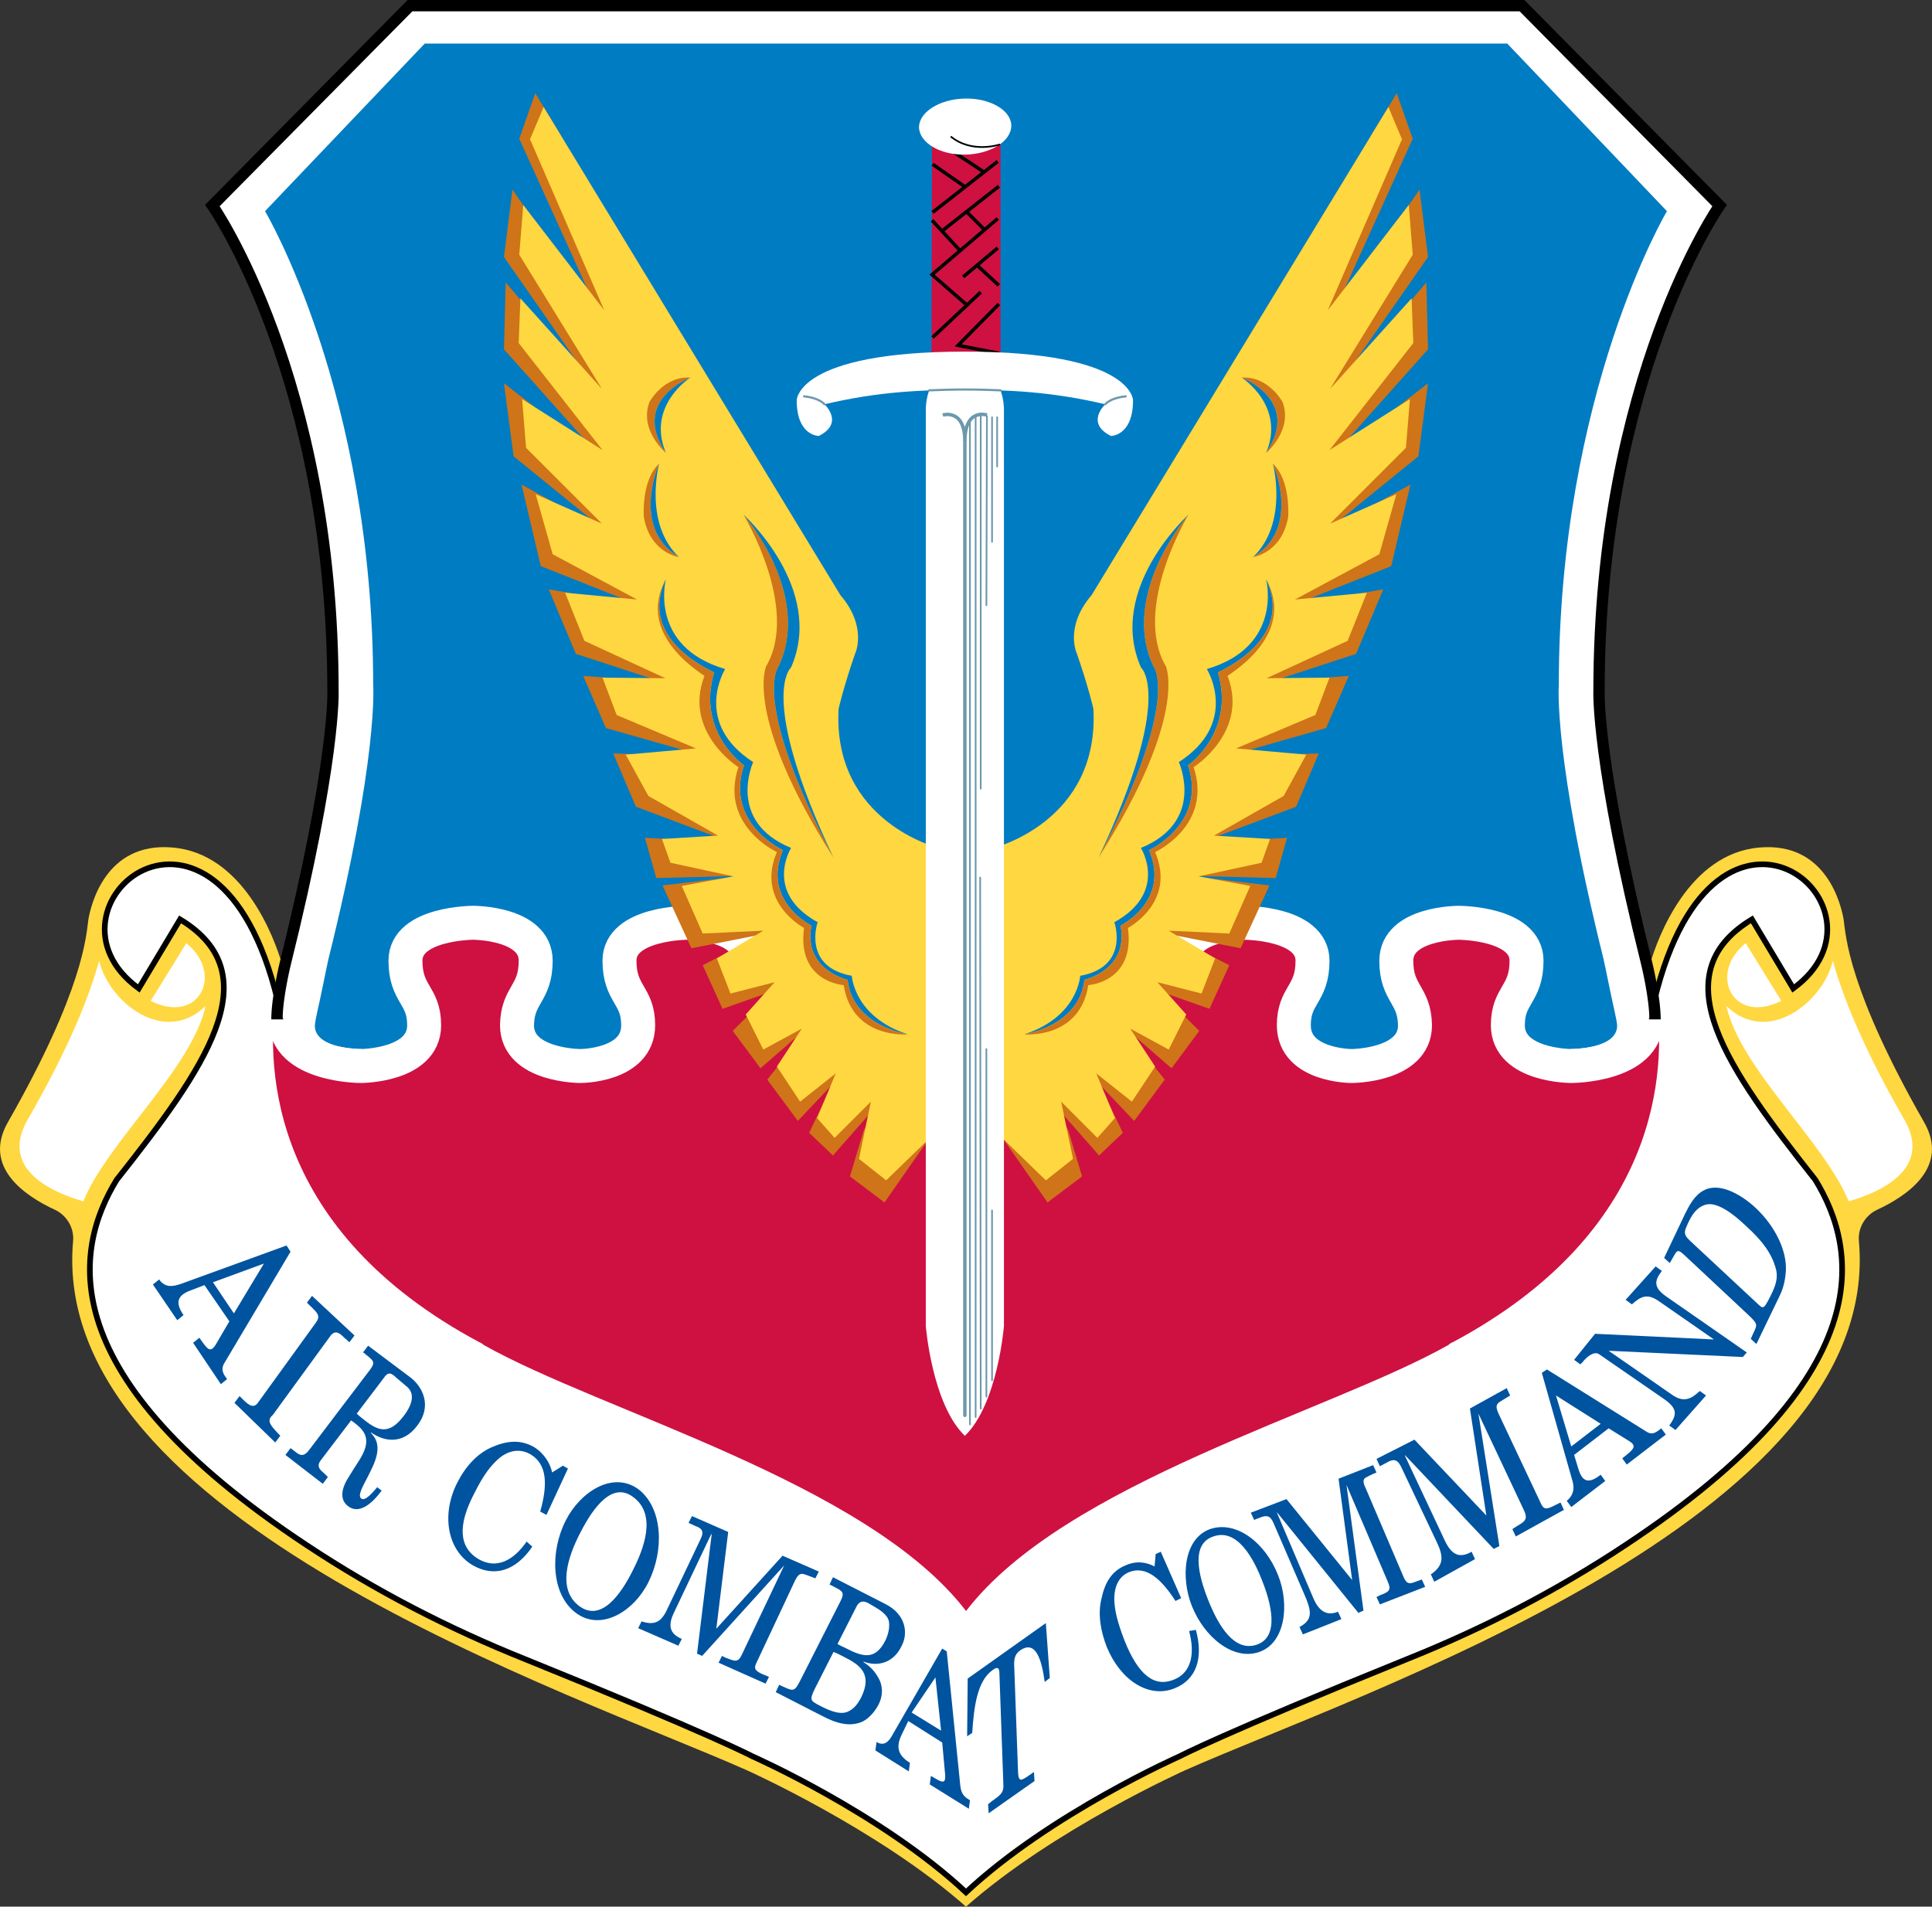 <?xml version="1.0" encoding="UTF-8"?><svg id="Layer_2" xmlns="http://www.w3.org/2000/svg" viewBox="0 0 341.22 336.79"><rect x="0" y="0" width="341.22" height="336.79" fill="#333333" stroke="none"/><defs><style>.cls-1,.cls-2{fill:#fff;}.cls-3,.cls-4,.cls-5{stroke-linecap:round;}.cls-3,.cls-4,.cls-5,.cls-6,.cls-7,.cls-8,.cls-9,.cls-10{fill:none;}.cls-3,.cls-4,.cls-5,.cls-8{stroke:#6d98ac;}.cls-3,.cls-8,.cls-9{stroke-width:.61px;}.cls-11{fill:#ce1141;}.cls-4{stroke-width:.38px;}.cls-5,.cls-6{stroke-width:.3px;}.cls-12{fill:#00539f;}.cls-13{fill:#ffd740;}.cls-14{fill:#007cc2;}.cls-6,.cls-2,.cls-9,.cls-10{stroke:#000;}.cls-7{stroke:#fff;stroke-width:6px;}.cls-7,.cls-2{stroke-miterlimit:10;}.cls-15{fill:#cf7419;}.cls-10{stroke-width:2px;}</style></defs><g id="Layer_1-2"><path class="cls-1" d="m170.61,188.3H48.91v-8.1c0-4.1,1.5-10.1,1.5-10.1h0c8.9-35.8,8.4-48,8.4-48,0-55.4-21.3-85.8-21.3-85.8L72.41,1h196.4l34.9,35.3s-21.3,30.4-21.3,85.8c0,0-.5,12.2,8.4,48h0s1.5,6,1.5,10.1v8.1h-121.7"/><path class="cls-13" d="m170.61,336.79c15.5-13.7,38.7-24.09,38.7-24.09,30.8-13.7,123.4-44.4,119-93.5-.2-2.3,1.1-4.5,3.2-5.5,5.2-2.4,12.9-7.5,8.3-15.5-13.4-23.5-13.8-32.9-14.2-35.8-.4-2.3-2.9-13.7-14.8-12.7-12.5,1-18,15.8-19.4,20.6,18.3,72.4-78.1,73.2-120.8,116.6-42.7-43.4-139.1-44.2-120.8-116.6-1.4-4.8-6.9-19.6-19.4-20.6-11.9-1-14.4,10.4-14.8,12.7-.4,2.9-.8,12.3-14.2,35.8-4.6,8,3.1,13.1,8.3,15.5,2.1,1,3.4,3.2,3.2,5.5-4.4,49.1,88.2,79.8,119,93.5,0,0,23.2,10.39,38.7,24.09Z"/><path class="cls-1" d="m314.61,176.8l-6.3-10.2c-6.7,5.4-2.3,14.5,6.3,10.2Z"/><path class="cls-1" d="m326.51,212.2c-4.3-10.5-19.2-23.5-21.6-34.5,7.3,7.1,17.1-.7,18.8-8,1.5,5.5,4.9,14.7,12.7,28.2,5,8.9-5,12.9-9.9,14.3h0Z"/><path class="cls-2" d="m170.61,334.26c-14.93-13.96-37.8-24.06-37.8-24.06,0,0-6.9-3.7-40-17.1-13.5-5.4-26.5-12.1-38.7-20.2-45.2-29.9-41.1-52.1-33.5-64.5,15.4-19.5,27.4-36.2,11.2-46l-7.3,12.2c-19.5-14.2,13.7-42.3,24.5,2h0c0,70.94,85.3,66.25,121.6,105.95,36.3-39.7,121.6-36.05,121.6-105.95h0c10.8-44.3,44-16.2,24.5-2l-7.3-12.2c-16.2,9.8-4.2,26.5,11.2,46,7.6,12.4,11.7,34.6-33.5,64.5-12.2,8.1-25.2,14.8-38.7,20.2-33.1,13.4-40,17.1-40,17.1,0,0-22.87,10.1-37.8,24.06Z"/><path class="cls-11" d="m170.61,169.7h-38.2c0-6.7-11-6.7-11-6.7,0,0-12,0-12,6.7,0,6,3.3,6,3.3,11.4,0,7.2-10.2,7.2-10.2,7.2,0,0-11.2,0-11.2-7.2.1-5.5,3.3-5.5,3.3-11.4,0-6.7-11-6.7-11-6.7,0,0-12,0-12,6.7,0,6,3.3,6,3.3,11.4,0,7.2-11.2,7.2-11.2,7.2,0,0-10.29-.04-10.29-7.24h-3l-1.7-4.79c-1.8,12.9-.7,41.2,35.9,60.8.3.1.6.3.8.5,20.9,11.8,67.8,24.3,85.2,47,17.4-22.7,64.3-35.2,85.2-47,.2-.2.5-.4.8-.5,36.6-19.6,37.7-47.9,35.9-60.8l-1.7,4.79h-3c0,7.2-10.29,7.24-10.29,7.24,0,0-11.2,0-11.2-7.2,0-5.4,3.3-5.4,3.3-11.4,0-6.7-12-6.7-12-6.7,0,0-11,0-11,6.7,0,5.9,3.2,5.9,3.3,11.4,0,7.2-11.2,7.2-11.2,7.2,0,0-10.2,0-10.2-7.2,0-5.4,3.3-5.4,3.3-11.4,0-6.7-12-6.7-12-6.7,0,0-11,0-11,6.7h-38.2"/><path class="cls-14" d="m170.61,7.7h-95.6l-28.2,29.6s19.1,32.1,19.1,83.7c0,0,1,12.6-7.9,48.4,0,0-.66,3.05-1.03,4.94-.64,3.22-1.37,5.96-1.37,6.86,0,4.1,8.1,4.1,8.1,4.1,0,0,11.2,3,11.2-4.2,0-5.4-3.3-5.4-3.3-11.4,0-6.7,12-6.7,12-6.7,0,0,11,0,11,6.7,0,5.9-3.2,5.9-3.3,11.4,0,7.2,11.2,7.2,11.2,7.2,0,0,10.2,0,10.2-7.2,0-5.4-3.3-5.4-3.3-11.4,0-6.7,12-6.7,12-6.7,0,0,11,0,11,6.7h76.4c0-6.7,11-6.7,11-6.7,0,0,12,0,12,6.7,0,6-3.3,6-3.3,11.4,0,7.2,10.2,7.2,10.2,7.2,0,0,11.2,0,11.2-7.2-.1-5.5-3.3-5.5-3.3-11.4,0-6.7,11-6.7,11-6.7,0,0,12,0,12,6.7,0,6-3.3,6-3.3,11.4,0,7.2,11.2,4.2,11.2,4.2,0,0,8.1,0,8.1-4.1,0-.9-.73-3.65-1.37-6.86-.37-1.89-1.03-4.94-1.03-4.94-8.9-35.8-7.9-48.4-7.9-48.4,0-51.6,19.1-83.7,19.1-83.7l-28.2-29.6s-95.6,0-95.6,0Z"/><path class="cls-1" d="m26.61,176.8l6.3-10.2c6.7,5.4,2.3,14.5-6.3,10.2Z"/><path class="cls-1" d="m14.71,212.2c4.3-10.5,19.2-23.5,21.6-34.5-7.3,7.1-17.1-.7-18.8-8-1.5,5.5-4.9,14.7-12.7,28.2-5,8.9,5,12.9,9.9,14.3h0Z"/><path class="cls-12" d="m51.31,221.1l-11.7,19.7c-.7,1.2-.1,2,.5,2.8l-1.1.9-4.9-7.3,1.1-.9c1.4,2,1.9,2.8,2.9,1.2l2.4-4.1-4.4-6.4-2.6,1c-2.6,1-2.3,2.5-1.1,4.3l-1.1.9-4.3-6.3,1.1-.9c1.1,1.6,2.6,1.2,3.8.8l18.7-6.8.7,1.1Zm-13.7,5.4l3.7,5.5,5.3-8.8-9,3.3Z"/><path class="cls-12" d="m62.61,235.9l-.9,1.2c-.2-.2-.5-.5-.8-.7-.8-.8-1.6-1.6-2.5-.5l-10.2,14-.3.3c-.8.9.1,1.8,1.1,2.9l.5.5-.9,1.2-7.2-7,.9-1.2.6.6c1,1,1.9,1.7,2.7.5l10.2-14.1c.8-1.1.4-1.6-1.1-3l-.5-.5.9-1.2,7.5,7Z"/><path class="cls-12" d="m72.61,243.4c2.1,1.7,3.7,5,1.1,8.4-2.6,3.5-6,2.8-8.2,1.2v.1c.8.9,2,2.3.3,6-.5,1.1-1.4,2.8-1.4,2.8-1,1.9-1,2.5-.6,2.8.7.6,2.3-1.4,2.8-2l.8.6c-1.7,2.3-4,4.3-6,2.7-1.5-1.2-1.1-3.2.3-5.3,0,0,1.1-1.8,1.7-2.7,1.8-2.8,1.5-4.4.3-5.7-.5-.5-1.1-1-1.7-1.4l-5.4,7.1c-.8,1.1,0,1.7.7,2.3,0,0,.3.3.6.6l-.9,1.2-6.6-5.1.9-1.2c1.2.8,2,2.1,3.3.3l10.7-14.1c1-1.3.7-1.6-.4-2.5-.3-.2-.5-.5-.8-.6l.9-1.2,7.6,5.7Zm-3.3-.6c-.7-.5-1.2.1-1.6.7l-4.7,6.2c.4.4.9.8,1.3,1.1,2.6,2.1,4.5,2.6,7-.7,1.6-2.1,2-4,.5-5.2l-2-1.7c0-.1-.4-.3-.5-.4Z"/><path class="cls-12" d="m97.51,260.1l1.9-1.2.9.5-3.8,8.2-1.1-.6c1.3-4.6,1.3-8.3-1.7-10.1-1.7-1-3.8-.9-5.8.9-1.3,1.2-2.5,2.7-4.1,5.9-3,5.7-2.8,9.6.7,11.7,3.3,1.9,6.3.1,8.5-3.1l1,.9c-3,4.4-6.8,5.4-10.5,3.3-4.6-2.7-5.6-9.1-2.7-14.7,1.5-2.9,3.5-5,5.9-6.1,2.7-1.2,5.1-1.5,7.6-.1,1.9,1.2,2.9,3,3.2,4.5Z"/><path class="cls-12" d="m114.51,279.5c-2.6,5.2-8.4,8.7-12.8,5.4-4.4-3.3-4.6-10.8-1.8-16.3,2.5-5,8.3-8.9,12.9-5.5,4.3,3.4,4.5,10.8,1.7,16.4Zm-12-8.8c-2.3,4.4-4.1,10.1-.2,13,3.9,2.9,7.4-2.2,9.4-6.2,2-3.9,4.3-9.9.2-13-3.7-2.9-7.1,1.7-9.4,6.2Z"/><path class="cls-12" d="m128.61,270.6l-2.1,17.1,11.7-12.9,6.4,2.8-.6,1.2c-1-.4-1.9-.7-1.9-.7-.8-.3-1.2.1-1.7,1.1l-6.8,14.5c-.5,1-.3,1.4,1,2l1.2.5-.6,1.2-8.3-3.7.6-1.2.6.3c1.6.6,2.2,1,2.9-.5l7.5-15.8-14.5,16-.9-.4,2.6-21.2-.2.3-6.5,13.7c-1.1,2.3-.7,3.7,1.4,4.6l-.6,1.2-7.1-3.1.6-1.2c2.5.8,3.6,0,4.7-2.5l5.8-12.2c.6-1.3,0-1.8-.9-2.1-.4-.2-.9-.4-1.3-.6l.6-1.2,6.4,2.8Z"/><path class="cls-12" d="m156.31,283.3c3.8,1.9,4.1,5.3,2.9,7.5-1.5,3.1-4.4,3.6-6.7,2.7v.1c.4.3,1.7,1,2.7,2.9.6,1.1.9,2.8-.1,4.7-.8,1.5-2,2.6-3,3-2.1.8-4.3.3-7.1-1.2l-8-4.1.6-1.3c2.4,1.1,2.6,1.4,3.6-.5l7.3-14.4c.7-1.4.2-1.7-1-2.3-.2-.1-.7-.4-1-.5l.6-1.3,9.2,4.7Zm.7,3.2c-.2-1.3-1.7-2.2-3.1-3-.7-.4-1.9-1.3-2.7.4l-3.3,6.5s.7.4,1.2.6c3.1,1.6,5.4,2.5,7.3-1.3.6-1.3.7-2.4.6-3.2Zm-9.8,5.3l-3.3,6.5c-1,2.1-.8,2.1,1.1,3.1,2.1,1.1,3.6,1.4,4.6,1s1.8-1.2,2.5-2.6c2-4.1-.2-5.7-3-7.1-.6-.3-1.1-.6-1.9-.9Z"/><path class="cls-12" d="m167.21,291.7l2.4,23.8c.2,1.6.9,2,1.7,2.5l-.2,1.5-6.9-4.3.2-1.5c1.9,1.1,2.7,1.7,2.5-.4l-.5-5.5-6-3.8-1.2,2.5c-1.2,2.5-.2,3.8,1.5,4.9l-.2,1.5-5.9-3.7.2-1.5c1.5.9,2.3-.3,2.9-1.4l8.7-15.1.8.5Zm-6.2,10.8l5.2,3.2-1-9.4-4.2,6.2Z"/><path class="cls-12" d="m184.71,286.7l.7,9.7-.9.7c-.5-3.7-1.5-7.5-4.3-5.6-.7.5-1.1,1.1-1.1,2.4l.7,19.3c.1,1.6.6,1.3,1.8.5.3-.2.7-.5,1-.7l.1,1.6-8.1,5.7-.1-1.6c.3-.2.8-.7.9-.7,1.2-.9,1.9-1.3,1.8-2.8l-.7-19.6c0-1.1-.4-1.2-1.2-.6-2.7,1.9-3.3,6.4-3.6,11.1l-.9.6.1-10.2,13.8-9.8Z"/><path class="cls-12" d="m203.91,276.7l.2-2.2.9-.4,3.6,8.2-1,.5c-2.5-3.9-5.2-6.3-8.2-5.1-1.7.7-2.7,2.4-2.6,5.1.1,1.8.5,3.6,1.8,7,2.4,6,5.2,8.3,8.7,6.9,3.3-1.3,3.7-4.9,2.7-8.6l1.2-.2c1.4,5.1,0,8.8-3.7,10.3-4.6,1.9-9.6-1.4-12-7.2-1.2-3-1.6-6-1-8.5.6-2.9,1.8-5,4.3-6,2-.9,3.8-.5,5.1.2Z"/><path class="cls-12" d="m225.71,278.2c2.1,5.2,1.3,12-3.3,13.6-4.6,1.6-9.7-2.6-11.9-8.1-2-5-1.5-11.9,3.2-13.6,4.7-1.6,9.8,2.5,12,8.1Zm-12.3,4.5c1.8,4.5,4.6,9.2,8.6,7.8,4-1.4,2.5-7.3.9-11.3-1.5-3.9-4.4-9.3-8.6-7.8-4,1.3-2.7,6.8-.9,11.3Z"/><path class="cls-12" d="m227.21,264.8l11.6,14.3-2.4-17.9,6.1-2.4.6,1.3c-1,.4-1.7.8-1.7.8-.8.3-.7,1-.2,2l6.7,15.7c.5,1.1.9,1.3,2.1.8l1.1-.4.6,1.3-8,3.1-.6-1.3.6-.3c1.5-.6,2.1-.8,1.4-2.4l-7.3-17.1,3,22.2-.9.4-14.4-17.8.1.3,6.3,14.8c1,2.4,2.4,3.3,4.4,2.5l.6,1.3-6.8,2.7-.6-1.3c2.2-1.2,2.2-2.5,1.1-5.2l-5.7-13.2c-.6-1.4-1.3-1.3-2.2-1-.4.2-.9.3-1.2.5l-.6-1.3,6.3-2.4Z"/><path class="cls-12" d="m249.81,254.3l12.7,13.4-2.9-18.9,6.5-3.6.6,1.3c-1,.6-1.8,1.1-1.8,1.1-.8.5-.7,1.1-.2,2.2l7.4,15.7c.5,1.1.9,1.2,2.3.5l1.2-.6.6,1.3-8.5,4.7-.6-1.3.6-.4c1.5-.9,2.2-1.2,1.5-2.8l-8.1-17.2,3.7,23.4-1,.5-15.7-16.6.1.3,7,14.9c1.2,2.5,2.6,3.1,4.7,1.9l.6,1.3-7.2,4-.6-1.3c2.3-1.6,2.3-3.1,1-5.8l-6.3-13.3c-.7-1.4-1.5-1.2-2.4-.7-.4.2-.9.5-1.3.7l-.6-1.3,6.7-3.4Z"/><path class="cls-12" d="m273.21,241.9l17.6,11c1.1.7,1.8,0,2.6-.6l.8,1.1-6.9,5.3-.8-1.1c1.9-1.5,2.7-2.1,1.3-3l-3.7-2.3-6.1,4.7.8,2.6c.8,2.6,2.2,2.2,3.9.9l.8,1.1-6,4.6-.8-1.1c1.5-1.2,1.3-2.7.9-3.9l-5.3-18.7.9-.6Zm4.3,13.6l5.2-4-7.9-5,2.7,9Z"/><path class="cls-12" d="m281.71,235.6l21,1-9.5-6.6c-2.2-1.6-3.3-1.1-5,.4l-1.1-.8,5.3-5.9,1.1.8c-1.3,1.7-1.6,2.9.9,4.6l14.1,9.8-.7.8-23.7-1.1,11.1,7.7c2.1,1.5,3.4.9,5-.6l1.1.8-5.4,6.1-1.1-.8c1.5-2,1.4-3.1-1.1-4.8l-11.3-7.8c-.9-.6-2.2.5-2.9,1.4l-.4.4-1.1-.8,3.7-4.6Z"/><path class="cls-12" d="m297.61,214.4c1.3-2.6,3.1-5.9,7.8-4.1,1.5.6,3.1,1.6,4.7,3.1,3.4,3.2,5.5,7.5,5.3,11.1-.1,1.5-.4,3-1.1,4.4l-4.1,8.5-1-.9c1.1-2.6,1.6-2.3-.5-4.3l-10.9-10.2c-1.8-1.7-1.5-1.2-2.9,1.1l-1-.9,3.7-7.8Zm.8,4.7l11.8,11c1.2,1.1,1.2,1.4,2.5-1.2.9-1.8,1.4-3.2.9-4.9-.7-2.5-2.2-4.7-5.3-7.5-2.2-2.1-5.1-4.3-7.1-3.7-1.6.5-2.4,1.8-3.1,3.3-.5,1.2-1,1.8.3,3Z"/><path class="cls-10" d="m48.91,180.2c0-4.1,1.5-10.1,1.5-10.1h0c8.9-35.8,8.4-48,8.4-48,0-55.4-21.3-85.8-21.3-85.8L72.41,1h196.4l34.9,35.3s-21.3,30.4-21.3,85.8c0,0-.5,12.2,8.4,48h0s1.5,6,1.5,10.1"/><path class="cls-7" d="m132.41,169.7c0-6.7-11-6.7-11-6.7,0,0-12,0-12,6.7,0,6,3.3,6,3.3,11.4,0,7.2-10.2,7.2-10.2,7.2,0,0-11.2,0-11.2-7.2.1-5.5,3.3-5.5,3.3-11.4,0-6.7-11-6.7-11-6.7,0,0-12,0-12,6.7,0,6,3.3,6,3.3,11.4,0,7.2-11.2,7.2-11.2,7.2,0,0-13.29,0-13.29-8.24"/><path class="cls-7" d="m208.81,169.7c0-6.7,11-6.7,11-6.7,0,0,12,0,12,6.7,0,6-3.3,6-3.3,11.4,0,7.2,10.2,7.2,10.2,7.2,0,0,11.2,0,11.2-7.2-.1-5.5-3.3-5.5-3.3-11.4,0-6.7,11-6.7,11-6.7,0,0,12,0,12,6.7,0,6-3.3,6-3.3,11.4,0,7.2,11.2,7.2,11.2,7.2,0,0,13.29,0,13.29-8.24"/><g><g><polygon class="cls-15" points="99.11 24 94.54 16.47 91.71 24.5 105.81 55.6 90.51 33.5 89.01 45.4 104.91 68.2 89.31 49.9 89.01 61.7 106.41 81.2 89.01 67.7 90.71 80.6 106.71 93.6 92.11 85.6 95.51 100 112.61 106.8 96.91 104.1 101.71 115.5 116.71 120.4 103.01 119.4 107.01 128.6 124.21 133.5 108.31 133.1 112.31 142.5 129.11 148.8 113.91 148 115.91 155.1 131.31 154.7 117.01 156.4 122.11 167.5 134.81 165 124.11 170.5 127.61 178.2 137.81 174.6 133.51 178 129.41 182.1 134.31 188.7 143.51 180.7 135.51 190.7 140.91 198 149.91 188.5 146.21 193.2 142.91 200.1 147.11 204.1 154.41 195.8 152.51 199.8 150.11 207.8 156.21 212.4 165.01 199.8 151.01 185.5 145.01 174.8 133.51 159.3 129.31 146.9 122.21 129.1 114.51 111.4 113.41 103.7 106.71 86.4 107.81 71.9 107.51 60.4 107.61 50.3 99.11 24"/><path class="cls-13" d="m165.81,149.8s-18.8-4.6-17.7-24.6c0,0,.8-3.6,2.9-9.7,0,0,2.3-4.7-2.6-10.4L96.01,18.9l-2.4,5.7,13.1,30.2-14.3-18.6-.7,8.8,14.6,23.7-14.4-16-.3,7.9,14.8,18.9-14.2-9,.7,8.6,13.4,13.4-11.7-5.2,3,10.6,14.9,8-12.7-1.2,3.4,8.5,14.3,6.6-11.1-.1,2.5,6.6,14,5.9-12.4,1.1,4,7.3,12.3,7-9.9.6,1.5,4.2,11.1,2.4-9.1,1.7,3.7,8.4,10.7-.5-8.2,4.9,2.4,6.2,7.8-2-5.1,5.7,3.1,6.2,6.8-3.7-4.4,6.7,4.1,6.2,6.3-5-3.3,7.9,3.1,3.5,6.4-6.4-2.1,10.1,4.8,3.8,10.1-9.8-.8-48.9Z"/></g><path class="cls-15" d="m131.31,90.9s10,16.5,4,26.8c0,0-4,8.8,11.9,33.8-14.7-28-9.7-33.8-9.7-33.8,6-12.8-6.2-26.8-6.2-26.8Z"/><path class="cls-15" d="m121.91,66.7s-10.6,4-4.3,13.3c0,0-4.8-4-2.9-9,0,0,2.5-4.6,7.2-4.3Z"/><path class="cls-15" d="m116.41,81.9s-5.1,11.4,3.5,16.5c0,0-5.1-.7-6.2-7.1,0,0-.5-6.4,2.7-9.4Z"/><path class="cls-14" d="m117.61,102.3s-3.14,11.88,10.46,15.88c0,0-5.85,9.44,4.95,16.44,0,0-4.8,10.46,6.7,15.16,0,0-4.91,7.82,4.69,13.12,0,0-2.77,7.87,6.03,9.47,0,0,.37,7.23,9.87,10.33,0,0-9.72-1.43-10.62-9.63,0,0-7.88-1.77-6.38-9.57,0,0-8.84-4.33-5.04-13.33,0,0-10.28-4.68-6.88-14.98,0,0-8.38-5.8-5.28-16.4.1-.1-13.7-5.6-8.5-16.5Z"/><path class="cls-15" d="m117.61,102.3c-5.2,10.9,8.6,16.4,8.5,16.5-3.1,10.6,5.28,16.4,5.28,16.4-3.4,10.3,6.88,14.98,6.88,14.98-3.8,9,5.04,13.33,5.04,13.33-1.5,7.8,6.38,9.57,6.38,9.57.9,8.2,10.62,9.63,10.62,9.63,0,0-9.8.9-11.3-8.7,0,0-8.3-.5-7-10.1,0,0-8.6-4.5-4.8-13.4,0,0-10.2-4.7-6.8-15,0,0-9.8-6.2-6-16.1.2-.1-12.4-7-6.8-17.1Z"/><path class="cls-14" d="m147.21,151.5c-14.7-28-9.7-33.8-9.7-33.8,6-12.8-6.2-26.8-6.2-26.8,0,0,14.5,13.1,8.4,27,0,0-6,5,7.5,33.6Z"/><path class="cls-14" d="m119.91,98.4c-8.6-5.1-3.5-16.5-3.5-16.5,0,0-2.8,10.5,3.5,16.5Z"/><path class="cls-14" d="m121.91,66.7s-10.6,4-4.3,13.3c-3.5-8.3,4.3-13.3,4.3-13.3Z"/></g><g><g><polygon class="cls-15" points="242.11 24 246.68 16.47 249.51 24.5 235.41 55.6 250.71 33.5 252.21 45.4 236.31 68.2 251.91 49.9 252.21 61.7 234.81 81.2 252.21 67.7 250.51 80.6 234.51 93.6 249.11 85.6 245.71 100 228.61 106.8 244.31 104.1 239.51 115.5 224.51 120.4 238.21 119.4 234.21 128.6 217.01 133.5 232.91 133.1 228.91 142.5 212.11 148.8 227.31 148 225.31 155.1 209.91 154.7 224.21 156.4 219.11 167.5 206.41 165 217.11 170.5 213.61 178.2 203.41 174.6 207.71 178 211.81 182.1 206.91 188.7 197.71 180.7 205.71 190.7 200.31 198 191.31 188.5 195.01 193.2 198.31 200.1 194.11 204.1 186.81 195.8 188.71 199.8 191.11 207.8 185.01 212.4 176.21 199.8 190.21 185.5 196.21 174.8 207.71 159.3 211.91 146.9 219.01 129.1 226.71 111.4 227.81 103.7 234.51 86.4 233.41 71.9 233.71 60.4 233.61 50.3 242.11 24"/><path class="cls-13" d="m175.41,149.8s18.8-4.6,17.7-24.6c0,0-.8-3.6-2.9-9.7,0,0-2.3-4.7,2.6-10.4l52.4-86.2,2.4,5.7-13.1,30.2,14.3-18.6.7,8.8-14.6,23.7,14.4-16,.3,7.9-14.8,18.9,14.2-9-.7,8.6-13.4,13.4,11.7-5.2-3,10.6-14.9,8,12.7-1.2-3.4,8.5-14.3,6.6,11.1-.1-2.5,6.6-14,5.9,12.4,1.1-4,7.3-12.3,7,9.9.6-1.5,4.2-11.1,2.4,9.1,1.7-3.7,8.4-10.7-.5,8.2,4.9-2.4,6.2-7.8-2,5.1,5.7-3.1,6.2-6.8-3.7,4.4,6.7-4.1,6.2-6.3-5,3.3,7.9-3.1,3.5-6.4-6.4,2.1,10.1-4.8,3.8-10.1-9.8.8-48.9Z"/></g><path class="cls-15" d="m209.91,90.9s-10,16.5-4,26.8c0,0,4,8.8-11.9,33.8,14.7-28,9.7-33.8,9.7-33.8-6-12.8,6.2-26.8,6.2-26.8Z"/><path class="cls-15" d="m219.31,66.7s10.6,4,4.3,13.3c0,0,4.8-4,2.9-9,0,0-2.5-4.6-7.2-4.3Z"/><path class="cls-15" d="m224.81,81.9s5.1,11.4-3.5,16.5c0,0,5.1-.7,6.2-7.1,0,0,.5-6.4-2.7-9.4Z"/><path class="cls-14" d="m223.61,102.3s3.14,11.88-10.46,15.88c0,0,5.85,9.44-4.95,16.44,0,0,4.8,10.46-6.7,15.16,0,0,4.91,7.82-4.69,13.12,0,0,2.77,7.87-6.03,9.47,0,0-.37,7.23-9.87,10.33,0,0,9.72-1.43,10.62-9.63,0,0,7.88-1.77,6.38-9.57,0,0,8.84-4.33,5.04-13.33,0,0,10.28-4.68,6.88-14.98,0,0,8.38-5.8,5.28-16.4-.1-.1,13.7-5.6,8.5-16.5Z"/><path class="cls-15" d="m223.61,102.3c5.2,10.9-8.6,16.4-8.5,16.5,3.1,10.6-5.28,16.4-5.28,16.4,3.4,10.3-6.88,14.98-6.88,14.98,3.8,9-5.04,13.33-5.04,13.33,1.5,7.8-6.38,9.57-6.38,9.57-.9,8.2-10.62,9.63-10.62,9.63,0,0,9.8.9,11.3-8.7,0,0,8.3-.5,7-10.1,0,0,8.6-4.5,4.8-13.4,0,0,10.2-4.7,6.8-15,0,0,9.8-6.2,6-16.1-.2-.1,12.4-7,6.8-17.1Z"/><path class="cls-14" d="m194.01,151.5c14.7-28,9.7-33.8,9.7-33.8-6-12.8,6.2-26.8,6.2-26.8,0,0-14.5,13.1-8.4,27,0,0,6,5-7.5,33.6Z"/><path class="cls-14" d="m221.31,98.4c8.6-5.1,3.5-16.5,3.5-16.5,0,0,2.8,10.5-3.5,16.5Z"/><path class="cls-14" d="m219.31,66.7s10.6,4,4.3,13.3c3.5-8.3-4.3-13.3-4.3-13.3Z"/></g><g><path class="cls-1" d="m170.41,253.63c5.8-5.6,6.9-19.4,6.9-19.4V72.23s0-8.4-6.9-6.1c-6.9-2.3-6.9,6.1-6.9,6.1v162s1.1,13.8,6.9,19.4"/><g><path class="cls-11" d="m164.51,63.31l.1-39.3,12.1-.1v39.3c-.1.1-8.8.6-12.2.1Z"/><path class="cls-8" d="m174.31,73.31s-3.9-1.3-3.9,4.6c0-5.8-3.9-4.6-3.9-4.6"/><line class="cls-3" x1="170.41" y1="77.91" x2="170.41" y2="250.01"/><line class="cls-5" x1="171.31" y1="74.21" x2="171.31" y2="251.61"/><line class="cls-5" x1="172.31" y1="73.61" x2="172.31" y2="250.31"/><line class="cls-5" x1="173.11" y1="155.01" x2="173.21" y2="248.81"/><line class="cls-5" x1="174.21" y1="185.31" x2="174.21" y2="246.71"/><line class="cls-5" x1="174.31" y1="73.51" x2="174.21" y2="106.91"/><line class="cls-5" x1="175.21" y1="213.81" x2="175.21" y2="243.81"/><line class="cls-5" x1="175.21" y1="73.71" x2="175.21" y2="95.71"/><line class="cls-5" x1="176.11" y1="73.71" x2="176.11" y2="82.41"/><line class="cls-5" x1="173.21" y1="139.31" x2="173.21" y2="73.11"/><line class="cls-9" x1="172.61" y1="46.91" x2="176.41" y2="50.41"/><g><line class="cls-9" x1="176.21" y1="28.51" x2="164.71" y2="37.51"/><line class="cls-9" x1="164.71" y1="29.01" x2="170.31" y2="32.91"/><line class="cls-9" x1="164.61" y1="38.91" x2="169.51" y2="44.21"/><line class="cls-9" x1="166.61" y1="40.61" x2="176.41" y2="32.91"/><line class="cls-9" x1="170.81" y1="37.51" x2="174.01" y2="40.71"/><polyline class="cls-9" points="176.21 38.61 164.61 48.51 170.81 53.91"/><line class="cls-9" x1="176.21" y1="43.81" x2="170.11" y2="48.91"/><line class="cls-9" x1="164.71" y1="59.61" x2="173.21" y2="51.61"/><polyline class="cls-9" points="176.41 53.71 169.21 61.01 176.41 62.41"/><line class="cls-9" x1="167.61" y1="26.31" x2="173.81" y2="30.41"/></g><path class="cls-1" d="m170.51,27.31c4.5-.1,8.1-2.4,8.1-5.1s-3.7-4.9-8.2-4.8-8.1,2.4-8.1,5.1c.1,2.7,3.7,4.9,8.2,4.8Z"/><path class="cls-6" d="m176.61,25.51s-4.9,1.7-8.7-1.4"/></g><path class="cls-1" d="m170.41,68.81c7.7.1,15,.3,24.8,2.6,0,0-3.6,3.3,1,5.6,0,0,3.9.01,3.9-6.3,0,0,.01-8.6-29.7-8.6s-29.7,8.6-29.7,8.6c0,6.31,3.9,6.3,3.9,6.3,4.6-2.3,1-5.6,1-5.6,9.8-2.3,17.1-2.5,24.8-2.6h0Z"/><path class="cls-4" d="m195.21,71.41s.8-1.1,3.6-1.4"/><path class="cls-4" d="m145.61,71.41s-.8-1.1-3.6-1.4"/><path class="cls-4" d="m164.11,68.95c2.11-.08,4.19-.15,6.3-.15h0c2.1,0,4.19.06,6.3.15"/></g></g></svg>